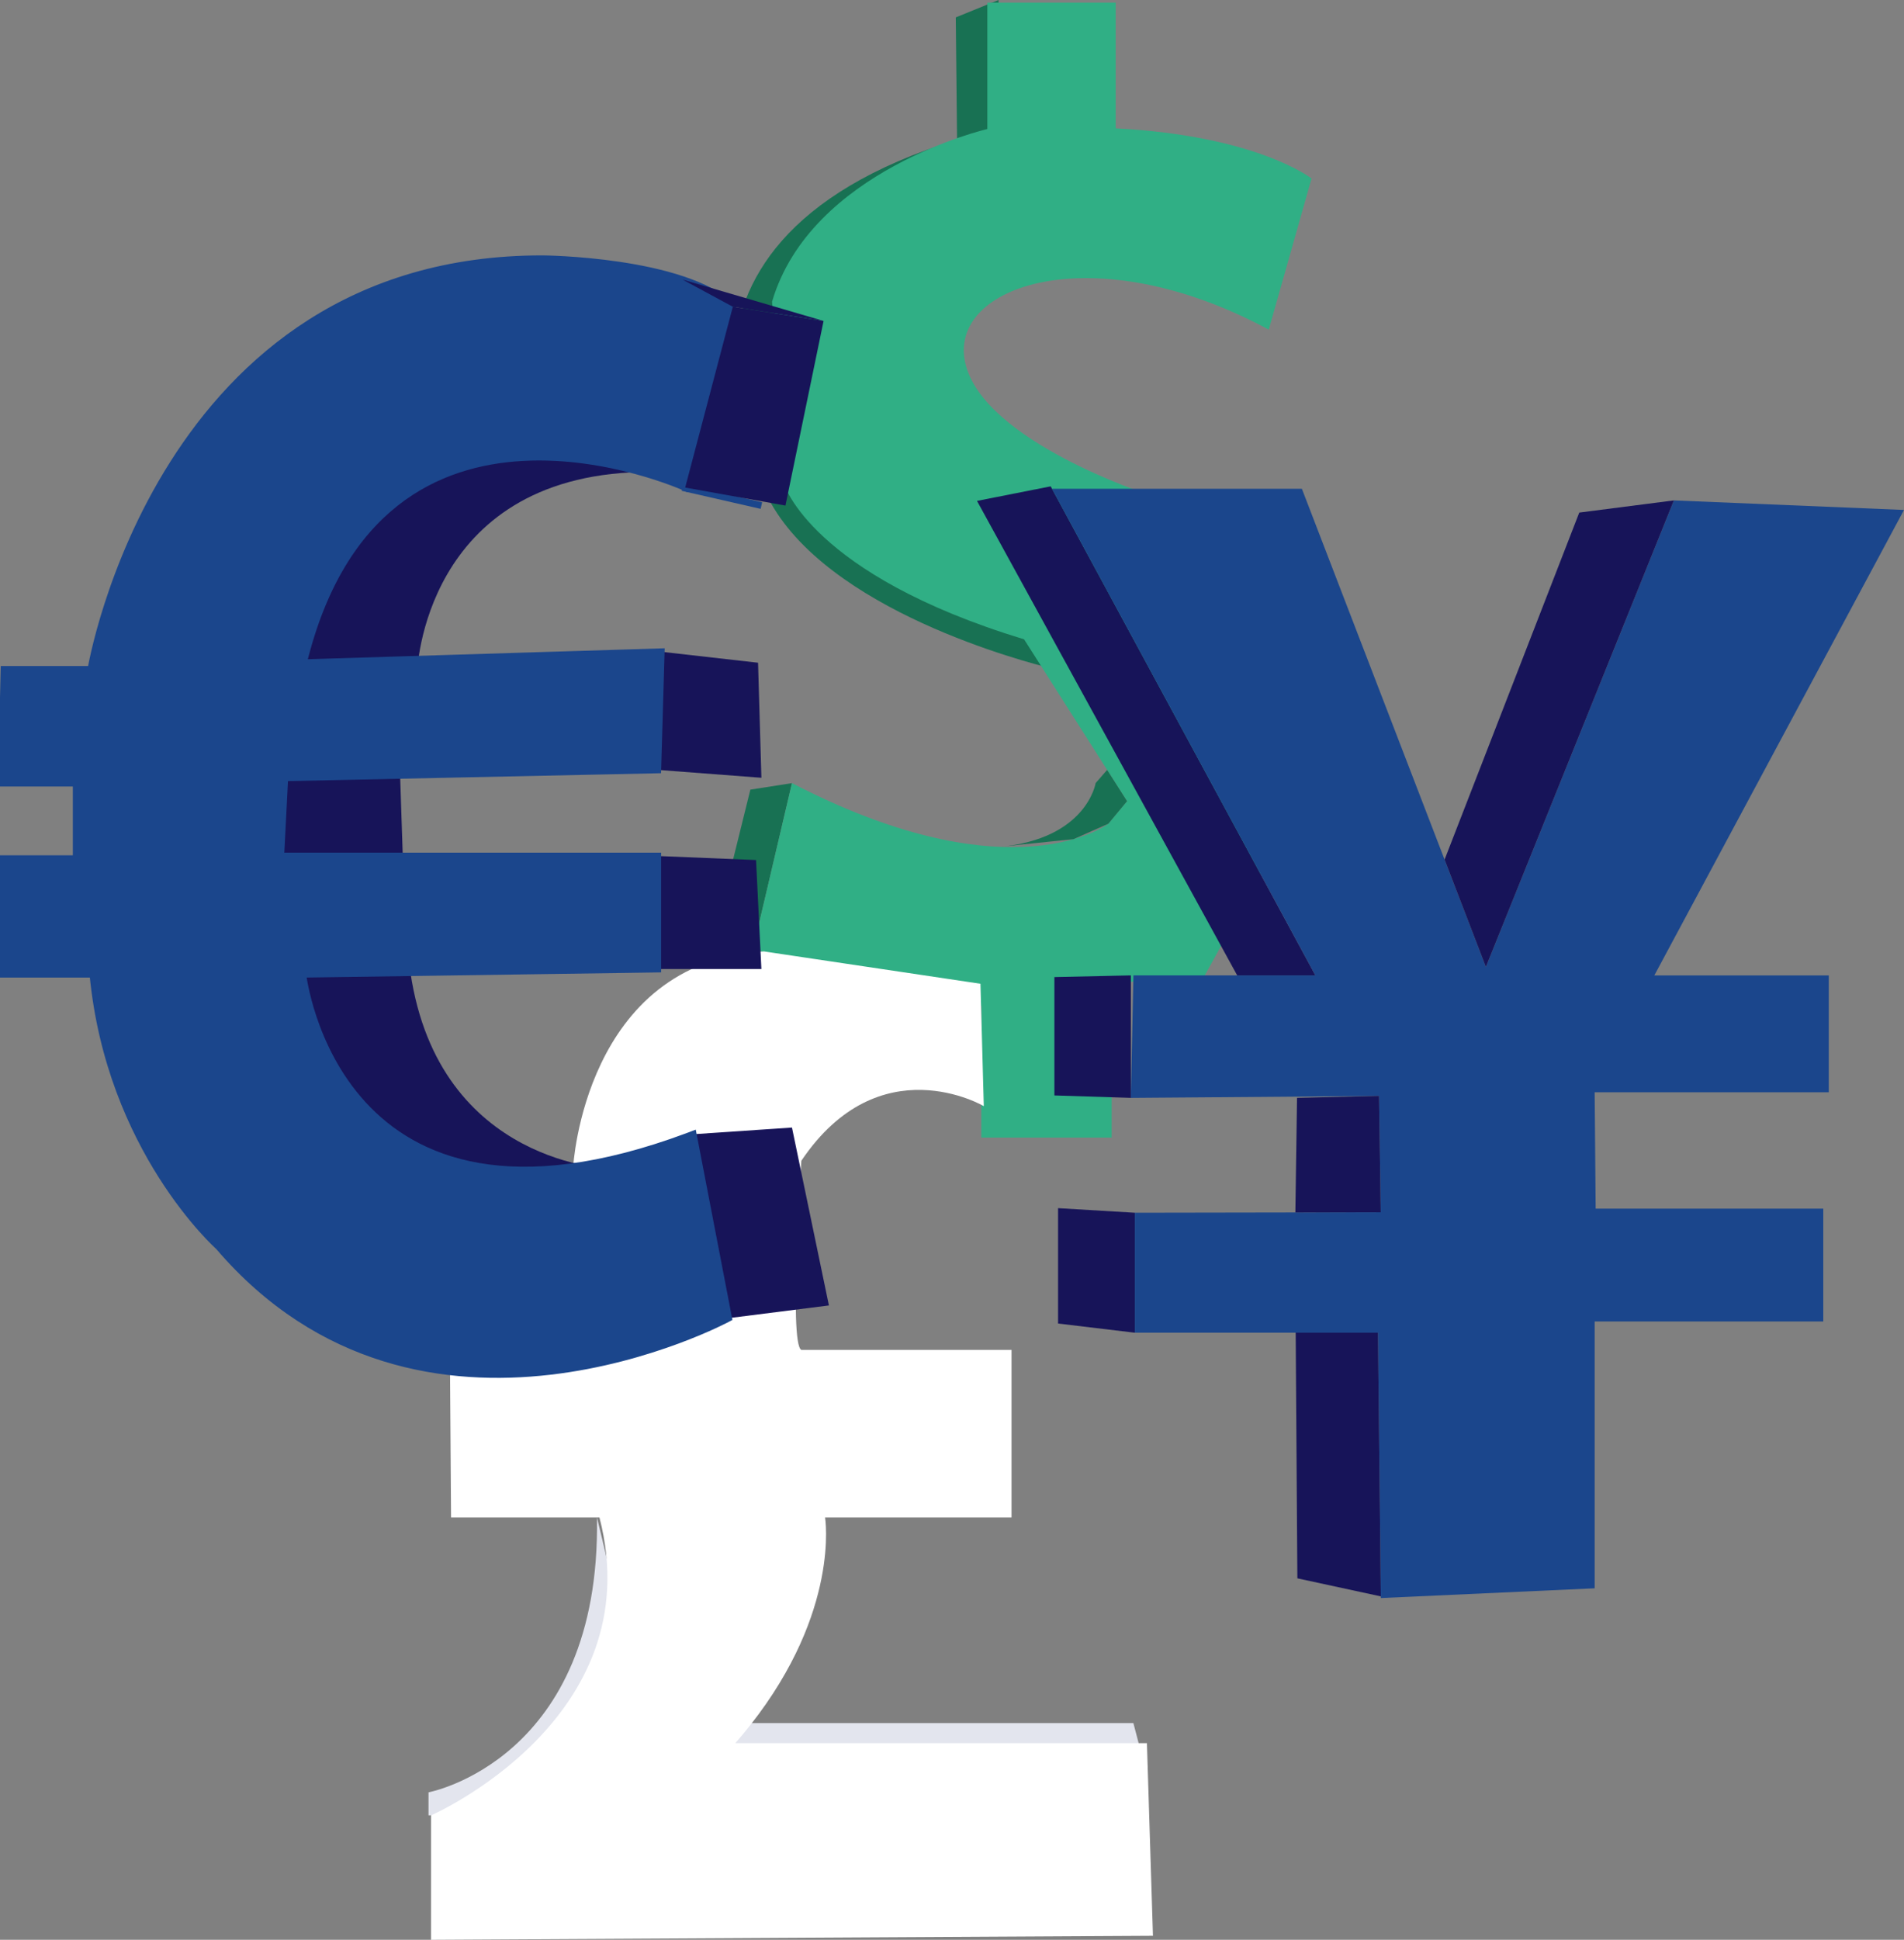 <svg id="Group_5016" data-name="Group 5016" xmlns="http://www.w3.org/2000/svg" xmlns:xlink="http://www.w3.org/1999/xlink" width="281.617" height="286.77" viewBox="0 0 281.617 286.77">
  <rect x="0" y="0" width="281.617" height="286.77" fill="#808080" stroke="none"/>
  <defs>
    <clipPath id="clip-path">
      <rect id="Rectangle_2945" data-name="Rectangle 2945" width="281.617" height="286.77" fill="none"/>
    </clipPath>
  </defs>
  <g id="Group_5019" data-name="Group 5019" clip-path="url(#clip-path)">
    <path id="Path_3602" data-name="Path 3602" d="M162.8,620.285v-3.411s25.509-4.746,24.916-40.636l2.818,11.74v8.43l-7.86,13.347-8.75,10.53Z" transform="translate(-99.42 -351.905)" fill="#e3e5ee"/>
    <path id="Path_3603" data-name="Path 3603" d="M337.665,654.333H278.417v6.229H339.3Z" transform="translate(-170.028 -399.598)" fill="#e3e5ee"/>
    <path id="Path_3604" data-name="Path 3604" d="M276.476,298.345l-5.487,22.172,5.932,1.187,5.71-24.322Z" transform="translate(-165.491 -181.609)" fill="#187153"/>
    <path id="Path_3605" data-name="Path 3605" d="M326.254,98.987s-.148-.033-.428-.1c-3.92-.948-33.632-8.623-42.214-25.326,0,0-23.051-37.114,27.974-52.915l-.191-18.075L317.722,0V18.687L312.439,36.6l-8.6,22.246,8.9,20.763Z" transform="translate(-170.028)" fill="#187153"/>
    <path id="Path_3606" data-name="Path 3606" d="M338.727,122.389s-3.975,3.059-12.564,3.423c-7.624.322-18.884-1.479-34.227-9.429l-5.71,24.323s19.972,9.788,33.715,8.6v19.478h19.28V145.748H352.47l21.356-38.56s1.582-9.294-8.4-20.466L344.758,73.769s-24.52-7.91-27.189-19.478,19.082-18.884,44.887-4.943L368.783,27s-8.008-6.328-28.969-7.415V1H320.831V19.687s-26.1,6.031-31.837,25.509l1.78,26.992s3.955,13.347,35.495,22.938l15.226,23.927Z" transform="translate(-174.797 -0.611)" fill="#30af85"/>
    <path id="Path_3607" data-name="Path 3607" d="M393.916,294.313s-1.3,8.264-14.243,9.422l10.974-1.138,5.147-2.277,2.769-3.337-2.944-4.625Z" transform="translate(-231.864 -178.541)" fill="#187153"/>
    <path id="Path_3608" data-name="Path 3608" d="M371.193,186.838l10.9-2.151,39.153,72.3H409.678Z" transform="translate(-226.686 -112.788)" fill="#171459"/>
    <path id="Path_3609" data-name="Path 3609" d="M411.728,257.542h26.918L399.684,185.6h36.959l27.214,70.685,27.807-68.963,34.037,1.409-36.928,68.814h25.805V274.82h-34.63l.148,17.2h33.666v16.685H479.949v39.444l-31.626,1.44-.427-39.228H411.933V292.628l36.377-.061-.256-17.2-36.706.284Z" transform="translate(-244.085 -113.343)" fill="#1b468c"/>
    <path id="Path_3610" data-name="Path 3610" d="M568.759,191.822l13.994-1.8-27.807,68.963-6.107-15.863Z" transform="translate(-335.173 -116.045)" fill="#171459"/>
    <path id="Path_3611" data-name="Path 3611" d="M400.59,370.649v17.5l11.31.358V370.4Z" transform="translate(-244.638 -226.203)" fill="#171459"/>
    <path id="Path_3612" data-name="Path 3612" d="M401.987,458.783v17.056l11.352,1.358V459.462Z" transform="translate(-245.491 -280.176)" fill="#171459"/>
    <path id="Path_3613" data-name="Path 3613" d="M492.146,433.4l.247-16.941,12.126-.284.256,17.2Z" transform="translate(-300.551 -254.158)" fill="#171459"/>
    <path id="Path_3614" data-name="Path 3614" d="M492.272,506.082l.247,36.312,12.344,2.669-.424-38.981Z" transform="translate(-300.628 -309.062)" fill="#171459"/>
    <path id="Path_3615" data-name="Path 3615" d="M208.761,478.338h60.88l.89,28.475-106.781.593v-18.39s32.628-14.238,24.916-44.047H166.716l-.148-21.134,21.5-24.129-3.291-6.554s1.66-30.269,28.207-31.864l32.034,4.782.494,18.093s-15.42-9.084-26.985,8.073c0,0-1.873,27.076,0,27.966h31.089v24.767H222.034s2.275,13.785-11.037,30.674q-1.052,1.335-2.237,2.695" transform="translate(-100.001 -220.637)" fill="#fff"/>
    <path id="Path_3616" data-name="Path 3616" d="M249.909,264.871V247.349l14.831,1.681.494,17.006Z" transform="translate(-152.618 -151.055)" fill="#171459"/>
    <path id="Path_3617" data-name="Path 3617" d="M249.909,325.063v16.709h15.325l-.791-16.116Z" transform="translate(-152.618 -198.515)" fill="#171459"/>
    <path id="Path_3618" data-name="Path 3618" d="M158.037,395.376s-25.6-.418-29.857-29.03l-2.869-1.917-14.831,1.384,2.373,12.556,8.008,10.876s16.512,13.941,16.808,14.089,28.277-3.707,28.277-3.707Z" transform="translate(-67.47 -222.555)" fill="#171459"/>
    <path id="Path_3619" data-name="Path 3619" d="M263.369,429.163l5.24,27.189,14.831-1.878-5.463-26.3Z" transform="translate(-160.838 -261.484)" fill="#171459"/>
    <path id="Path_3620" data-name="Path 3620" d="M111.891,301.942l-.494-14.831-18.489-2.175-7.317,8.578s4.746,10.406,5.636,10.5,18.884,1.78,18.884,1.78l2.373-3.362Z" transform="translate(-52.27 -174.009)" fill="#171459"/>
    <path id="Path_3621" data-name="Path 3621" d="M127.46,202.817s.886-28.819,33.071-29.595l-2.025-3.841H136.062l-19.576,4.647-7.712,7.712-1.088,17.994s1.483,12.062,2.472,12.062,13.743-2.669,14.138-2.719,3.164-6.261,3.164-6.261" transform="translate(-65.763 -103.44)" fill="#171459"/>
    <path id="Path_3622" data-name="Path 3622" d="M45.1,204.035S49.9,247.406,102.021,228q.409-.152.823-.31l5.24,27.19S62.7,279.4,32.645,244.3c0,0-16.116-14.29-18.588-40.267H.512V186.957H11.586V175.785H.512l.4-16.808H13.761S23.846,98.171,80.6,98.27c0,0,20.714.146,28.1,7.093l-7.045,26.727s-45.085-20.472-56.455,25.9l52.912-1.623-.51,17.464-55.17,1.165-.593,11.568H97.6v16.709l-36.58.533Z" transform="translate(-0.313 -60.013)" fill="#1b468c"/>
    <path id="Path_3623" data-name="Path 3623" d="M45.1,204.035S49.9,247.406,102.021,228q.409-.152.823-.31l5.24,27.19S62.7,279.4,32.645,244.3c0,0-16.116-14.29-18.588-40.267H.512V186.957H11.586V175.785H.512l.4-16.808H13.761S23.846,98.171,80.6,98.27c0,0,20.714.146,28.1,7.093l-7.045,26.727s-45.085-20.472-56.455,25.9l52.912-1.623-.51,17.464-55.17,1.165-.593,11.568H97.6v16.709l-36.58.533Z" transform="translate(-0.313 -60.013)" fill="none" stroke="#1b468c" stroke-width="1"/>
    <line id="Line_6" data-name="Line 6" x2="11.667" y2="2.664" transform="translate(100.949 72.077)" fill="#e3e5ee"/>
    <line id="Line_7" data-name="Line 7" x2="11.667" y2="2.664" transform="translate(100.949 72.077)" fill="none" stroke="#1b468c" stroke-width="1"/>
    <path id="Path_3624" data-name="Path 3624" d="M266.746,110.189l13.422,2.1-20.862-6.118Z" transform="translate(-158.356 -64.84)" fill="#171459"/>
    <path id="Path_3625" data-name="Path 3625" d="M260.321,143.216l14.831,2.664,5.636-27.288-13.421-2.1Z" transform="translate(-158.977 -71.139)" fill="#171459"/>
  </g>
</svg>
